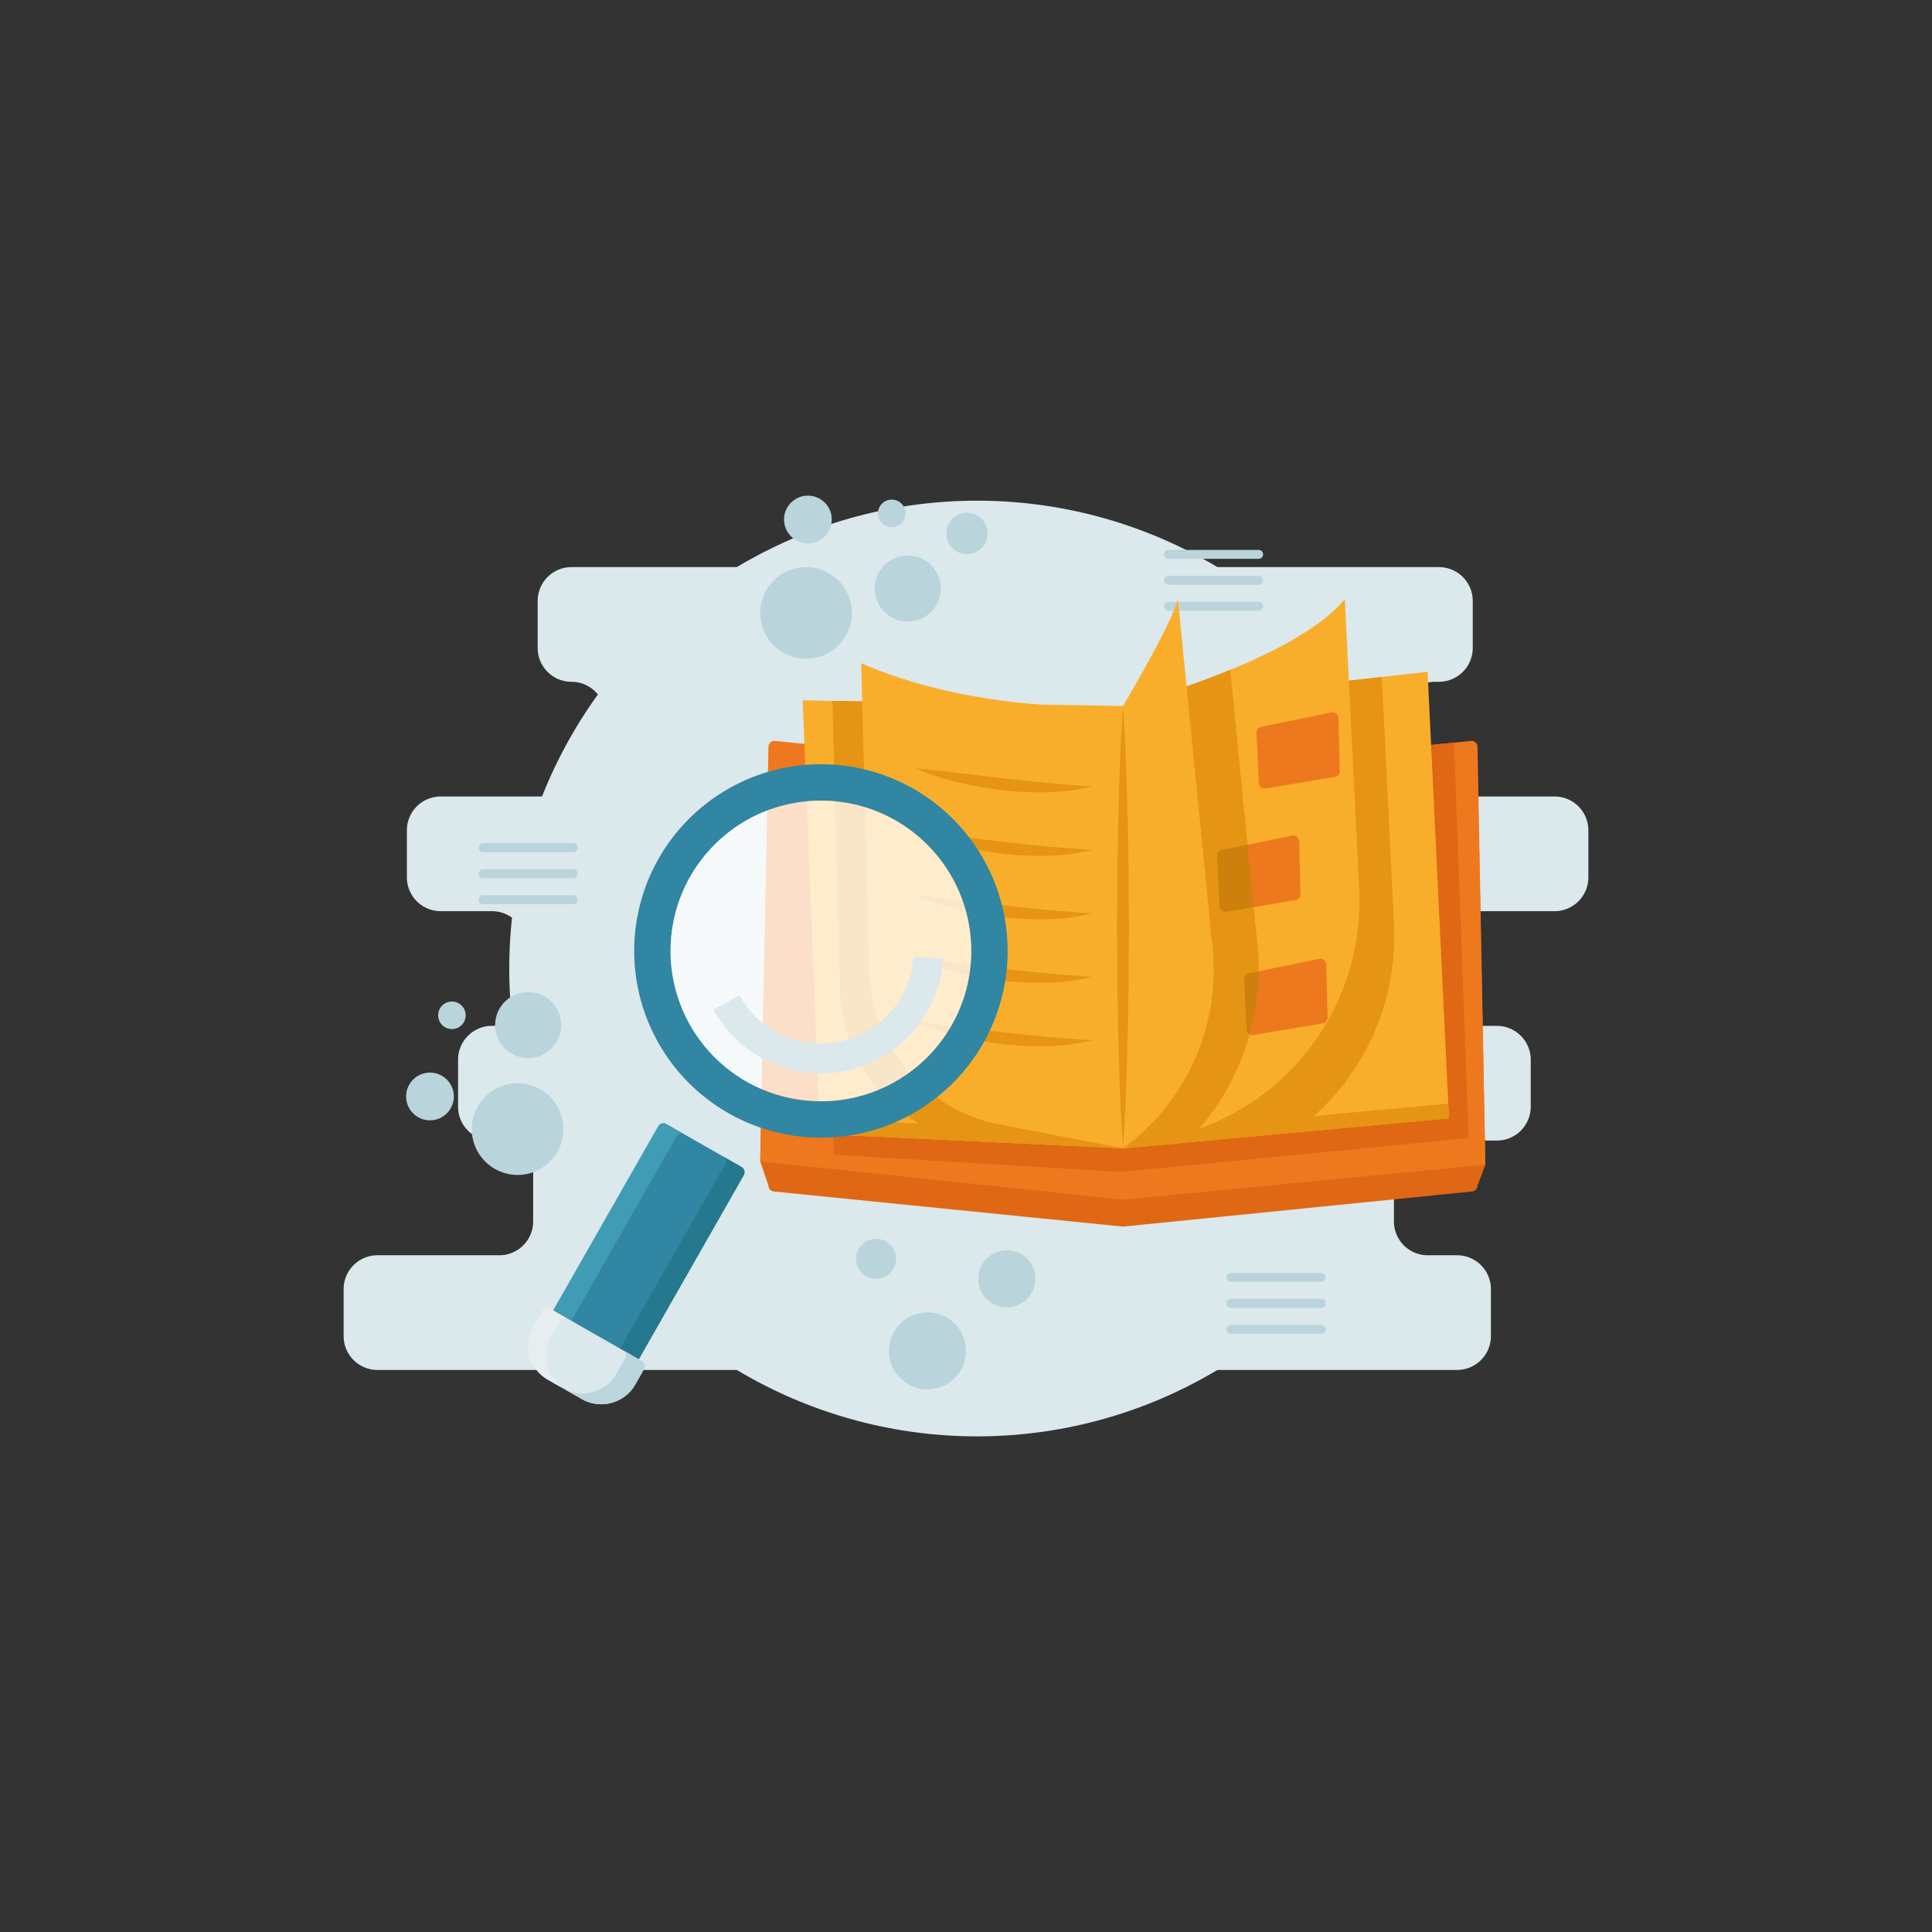 <svg id="SvgjsSvg1455" width="360" height="360" xmlns="http://www.w3.org/2000/svg" version="1.1" xmlns:xlink="http://www.w3.org/1999/xlink" xmlns:svgjs="http://svgjs.com/svgjs"><rect width="100%" height="100%" fill="#333333" stroke="none"/><defs id="SvgjsDefs1456"></defs><g id="SvgjsG1457"><svg xmlns="http://www.w3.org/2000/svg" data-name="Layer 1" viewBox="0 0 650 512" width="360" height="360"><circle cx="328.735" cy="256.85" r="157.404" fill="#dbe8ec" class="colordbe8ec svgShape"></circle><path fill="#dbe8ec" d="M534.388,226.177V210.349a11.38,11.38,0,0,0-11.38-11.38H482.841a11.38,11.38,0,0,1-11.38-11.38V171.762a11.38,11.38,0,0,1,11.38-11.38h1.268a11.38,11.38,0,0,0,11.38-11.38V133.176a11.38,11.38,0,0,0-11.38-11.38H192.275a11.38,11.38,0,0,0-11.38,11.38v15.827a11.38,11.38,0,0,0,11.38,11.38h0a11.38,11.38,0,0,1,11.38,11.38v15.827a11.38,11.38,0,0,1-11.38,11.38H148.269A11.38,11.38,0,0,0,136.889,210.349v15.827a11.38,11.38,0,0,0,11.38,11.38h17.268a11.38,11.38,0,0,1,11.38,11.38V264.763a11.38,11.38,0,0,1-11.38,11.38h-.042A11.38,11.38,0,0,0,154.115,287.523v15.827a11.38,11.38,0,0,0,11.38,11.38h2.498a11.38,11.38,0,0,1,11.38,11.38V341.937a11.38,11.38,0,0,1-11.38,11.38H126.992a11.38,11.38,0,0,0-11.38,11.38v15.827a11.38,11.38,0,0,0,11.38,11.38H490.219a11.38,11.38,0,0,0,11.38-11.38V364.697a11.38,11.38,0,0,0-11.38-11.38H480.352A11.38,11.38,0,0,1,468.972,341.937V326.11A11.38,11.38,0,0,1,480.352,314.73h23.265a11.38,11.38,0,0,0,11.38-11.38V287.523A11.38,11.38,0,0,0,503.617,276.143h-7.058a11.38,11.38,0,0,1-11.38-11.38V248.936a11.38,11.38,0,0,1,11.38-11.38h26.448A11.38,11.38,0,0,0,534.388,226.177Z" class="colordbe8ec svgShape"></path><line x1="393.152" x2="423.473" y1="117.511" y2="117.511" fill="none" stroke="#b9d4db" stroke-linecap="round" stroke-miterlimit="10" stroke-width="3" class="colorStrokeb9d4db svgStroke"></line><line x1="393.152" x2="423.473" y1="126.25" y2="126.25" fill="none" stroke="#b9d4db" stroke-linecap="round" stroke-miterlimit="10" stroke-width="3" class="colorStrokeb9d4db svgStroke"></line><line x1="393.152" x2="423.473" y1="134.989" y2="134.989" fill="none" stroke="#b9d4db" stroke-linecap="round" stroke-miterlimit="10" stroke-width="3" class="colorStrokeb9d4db svgStroke"></line><line x1="414.157" x2="444.478" y1="360.745" y2="360.745" fill="none" stroke="#b9d4db" stroke-linecap="round" stroke-miterlimit="10" stroke-width="3" class="colorStrokeb9d4db svgStroke"></line><line x1="414.157" x2="444.478" y1="369.484" y2="369.484" fill="none" stroke="#b9d4db" stroke-linecap="round" stroke-miterlimit="10" stroke-width="3" class="colorStrokeb9d4db svgStroke"></line><line x1="414.157" x2="444.478" y1="378.223" y2="378.223" fill="none" stroke="#b9d4db" stroke-linecap="round" stroke-miterlimit="10" stroke-width="3" class="colorStrokeb9d4db svgStroke"></line><line x1="162.528" x2="192.849" y1="216.199" y2="216.199" fill="none" stroke="#b9d4db" stroke-linecap="round" stroke-miterlimit="10" stroke-width="3" class="colorStrokeb9d4db svgStroke"></line><line x1="162.528" x2="192.849" y1="224.938" y2="224.938" fill="none" stroke="#b9d4db" stroke-linecap="round" stroke-miterlimit="10" stroke-width="3" class="colorStrokeb9d4db svgStroke"></line><line x1="162.528" x2="192.849" y1="233.677" y2="233.677" fill="none" stroke="#b9d4db" stroke-linecap="round" stroke-miterlimit="10" stroke-width="3" class="colorStrokeb9d4db svgStroke"></line><path fill="#e06714" d="M495.296,331.86,377.815,343.679l-117.48-11.819a2,2,0,0,1-1.8-1.99l-2.768-8.097,2.768-132.654,119.28,12,119.28-12L499.727,322.853l-2.632,7.017A2,2,0,0,1,495.296,331.86Z" class="colore06714 svgShape"></path><path fill="#ee781d" d="M499.727,322.853,377.815,334.618,255.767,321.773l2.768-139.504a2,2,0,0,1,2.2-1.99L377.815,192.058l117.08-11.779a2,2,0,0,1,2.2,1.99Z" class="coloree781d svgShape"></path><polygon fill="#e06714" points="376.855 325.258 494.087 313.853 489.198 180.852 385.606 191.274 376.855 325.258" class="colore06714 svgShape"></polygon><polygon fill="#e06714" points="376.855 176.458 479.335 164.938 484.082 314.826 376.855 325.258 376.855 176.458" class="colore06714 svgShape"></polygon><polygon fill="#e06714" points="382.615 175.498 274.855 173.578 280.615 319.498 376.855 325.258 382.615 175.498" class="colore06714 svgShape"></polygon><polygon fill="#f9ae2b" points="377.815 168.538 480.295 157.018 487.495 307.258 377.815 317.338 377.815 168.538" class="colorf9ae2b svgShape"></polygon><polygon fill="#e59413" points="377.815 312.364 377.815 317.338 487.495 307.258 487.258 302.306 377.815 312.364" class="colore59413 svgShape"></polygon><polygon fill="#f9ae2b" points="377.815 168.538 270.055 166.618 275.815 312.538 377.815 317.338 377.815 168.538" class="colorf9ae2b svgShape"></polygon><polygon fill="#e59413" points="275.815 312.538 377.815 317.338 377.815 312.214 275.815 307.413 275.815 312.538" class="colore59413 svgShape"></polygon><path fill="#e59413" d="M282.601 263.853a54.056 54.056 0 0040.481 50.909l44.893 2.113V174.778s-33.921 2.408-69.093-7.646l-18.82-.335zM435.057 312.077a81.213 81.213 0 0033.944-70.118l-4.112-83.209-24.854 2.794c-22.72 11.503-50.502 18.712-50.502 18.712V316.261z" class="colore59413 svgShape"></path><path fill="#f9ae2b" d="M377.815,168.538s57.36-14.88,74.64-36l4.828,97.703a81.218,81.218,0,0,1-62.338,83.025L377.815,317.338Z" class="colorf9ae2b svgShape"></path><path fill="#e59413" d="M393.064,168.538l-15.248,148.8s19.417-1.467,20.94-1.924c17.05-15.641,26.758-41.92,24.444-65.265l-9.293-93.779c-6.17,2.532-12.219,4.724-17.55,6.522C394.4,166.291,393.064,168.538,393.064,168.538Z" class="colore59413 svgShape"></path><path fill="#f9ae2b" d="M377.815 168.538s16.56-27.84 18.48-36l11.655 117.61a74.05 74.05 0 01-30.135 67.19l0 0zM377.815 168.538s-47.28 3.36-88.08-14.4l2.705 103.475a54.063 54.063 0 0043.762 51.663l41.613 8.062z" class="colorf9ae2b svgShape"></path><path fill="#e59413" d="M377.815 168.538c.828 12.4 1.261 24.8 1.555 37.2.184 6.2.225 12.4.334 18.6l.11 18.6-.105 18.6c-.112 6.2-.147 12.4-.333 18.6-.293 12.4-.728 24.8-1.561 37.2-.833-12.4-1.268-24.8-1.561-37.2-.186-6.2-.222-12.4-.333-18.6l-.105-18.6.11-18.6c.108-6.2.149-12.4.334-18.6C376.555 193.338 376.988 180.938 377.815 168.538zM307.967 189.493c5.043.427 9.989 1.034 14.933 1.615l14.773 1.769c4.917.579 9.832 1.062 14.764 1.545 4.938.47 9.874.761 14.929 1.192a70.353 70.353 0 01-15.027 1.952 109.639 109.639 0 01-15.125-.716 125.973 125.973 0 01-14.876-2.658A88.708 88.708 0 01307.967 189.493zM307.967 210.848c5.043.427 9.989 1.034 14.933 1.615l14.773 1.769c4.917.579 9.832 1.062 14.764 1.545 4.938.47 9.874.761 14.929 1.192a70.351 70.351 0 01-15.027 1.952 109.64 109.64 0 01-15.125-.716 125.973 125.973 0 01-14.876-2.658A88.707 88.707 0 01307.967 210.848zM307.967 232.204c5.043.427 9.989 1.034 14.933 1.615l14.773 1.769c4.917.579 9.832 1.062 14.764 1.545 4.938.47 9.874.761 14.929 1.192a70.351 70.351 0 01-15.027 1.952A109.639 109.639 0 01337.215 239.56a125.978 125.978 0 01-14.876-2.658A88.71 88.71 0 01307.967 232.204zM307.967 253.559c5.043.427 9.989 1.034 14.933 1.615l14.773 1.769c4.917.579 9.832 1.062 14.764 1.545 4.938.47 9.874.761 14.929 1.192a70.353 70.353 0 01-15.027 1.952 109.64 109.64 0 01-15.125-.716 125.982 125.982 0 01-14.876-2.658A88.708 88.708 0 01307.967 253.559zM307.967 274.915c5.043.427 9.989 1.034 14.933 1.615l14.773 1.769c4.917.579 9.832 1.062 14.764 1.545 4.938.47 9.874.761 14.929 1.192a70.351 70.351 0 01-15.027 1.952 109.64 109.64 0 01-15.125-.716 125.969 125.969 0 01-14.876-2.658A88.71 88.71 0 01307.967 274.915z" class="colore59413 svgShape"></path><path fill="#ee781d" d="M449.178 192.351l-23.297 3.929a2 2 0 01-2.344-1.582l-.773-16.828a2 2 0 011.582-2.344l23.596-4.849a2 2 0 012.344 1.582l.474 17.749A2 2 0 01449.178 192.351zM435.953 233.811l-23.297 3.929a2 2 0 01-2.344-1.582l-.773-16.828a2 2 0 011.582-2.344l23.596-4.849a2 2 0 012.344 1.582l.474 17.749A2 2 0 01435.953 233.811z" class="coloree781d svgShape"></path><path fill="#ce800d" d="M411.121,216.985a2,2,0,0,0-1.582,2.344l.773,16.828a2,2,0,0,0,2.344,1.582l9.16-1.545L419.737,215.215Z" class="colorce800d svgShape"></path><path fill="#ee781d" d="M445.071,275.272l-23.297,3.929A2,2,0,0,1,419.43,277.618l-.773-16.828a2,2,0,0,1,1.582-2.344l23.596-4.849a2,2,0,0,1,2.344,1.582l.474,17.749A2,2,0,0,1,445.071,275.272Z" class="coloree781d svgShape"></path><path fill="#ce800d" d="M420.24,258.446a2,2,0,0,0-1.582,2.344l.773,16.828a1.986,1.986,0,0,0,.995,1.359,81.18,81.18,0,0,0,3.1-21.207Z" class="colorce800d svgShape"></path><circle cx="312.04" cy="385.483" r="12.96" fill="#b9d4db" class="colorb9d4db svgShape"></circle><circle cx="294.76" cy="354.523" r="6.72" fill="#b9d4db" class="colorb9d4db svgShape"></circle><circle cx="338.718" cy="361.243" r="9.6" fill="#b9d4db" class="colorb9d4db svgShape"></circle><circle cx="174.129" cy="310.876" r="15.42" fill="#b9d4db" class="colorb9d4db svgShape"></circle><circle cx="144.663" cy="299.893" r="8.032" fill="#b9d4db" class="colorb9d4db svgShape"></circle><circle cx="152.041" cy="272.59" r="4.633" fill="#b9d4db" class="colorb9d4db svgShape"></circle><circle cx="177.688" cy="275.868" r="11.107" fill="#b9d4db" class="colorb9d4db svgShape"></circle><circle cx="271.185" cy="137.219" r="15.42" fill="#b9d4db" class="colorb9d4db svgShape"></circle><circle cx="271.811" cy="105.78" r="8.032" fill="#b9d4db" class="colorb9d4db svgShape"></circle><circle cx="325.309" cy="110.473" r="6.952" fill="#b9d4db" class="colorb9d4db svgShape"></circle><circle cx="300.018" cy="103.718" r="4.633" fill="#b9d4db" class="colorb9d4db svgShape"></circle><circle cx="305.402" cy="129.007" r="11.107" fill="#b9d4db" class="colorb9d4db svgShape"></circle><rect width="18.18" height="18.18" x="232.239" y="299.464" fill="#dbe8ec" transform="rotate(29.699 241.329 308.554)" class="colordbe8ec svgShape"></rect><path fill="#3086a3" d="M314.011,301.093A62.818,62.818,0,1,0,226.027,288.751,62.814,62.814,0,0,0,314.011,301.093Zm-78.204-19.706a50.581,50.581,0,1,1,70.832,9.931A50.587,50.587,0,0,1,235.806,281.387Z" class="color3086a3 svgShape"></path><circle cx="276.189" cy="250.935" r="50.58" fill="#ffffff" opacity=".76" class="colorfff svgShape"></circle><path fill="none" stroke="#dbe8ec" stroke-miterlimit="10" stroke-width="10" d="M312.301,253.155a36.18,36.18,0,0,1-67.878,15.098" class="colorStrokedbe8ec svgStroke"></path><rect width="33.12" height="78.675" x="200.798" y="311.244" fill="#3086a3" rx="2" transform="rotate(29.699 217.358 350.582)" class="color3086a3 svgShape"></rect><path fill="#25788e" d="M213.244,391.219l36.997-64.866a2,2,0,0,0-.746-2.728l-6.291-3.588a2,2,0,0,1,.746,2.728L206.952,387.631a2,2,0,0,1-2.728.746l6.291,3.588A2,2,0,0,0,213.244,391.219Z" class="color25788e svgShape"></path><path fill="#409cb5" d="M190.558,378.28,227.555,313.414a2,2,0,0,1,2.728-.746l6.988,3.985-13.071-7.455a2,2,0,0,0-2.728.746l-36.997,64.866a2,2,0,0,0,.746,2.728l6.083,3.47A2,2,0,0,1,190.558,378.28Z" class="color409cb5 svgShape"></path><polygon fill="#409cb5" points="198.292 384.993 210.515 391.965 210.516 391.965 198.292 384.993" class="color409cb5 svgShape"></polygon><path fill="#dbe8ec" d="M177.53,378.727H213.034a2,2,0,0,1,2,2V386.669a13.175,13.175,0,0,1-13.175,13.175h-13.154A13.175,13.175,0,0,1,175.53,386.669v-5.942a2,2,0,0,1,2-2Z" transform="rotate(29.699 195.282 389.286)" class="colordbe8ec svgShape"></path><path fill="#e8eeef" d="M185.402,380.683l2.944-5.161a2,2,0,0,1,2.728-.746l25.176,14.36a2.019,2.019,0,0,0-.317-.226l-30.84-17.59a2,2,0,0,0-2.728.746l-2.944,5.161A13.175,13.175,0,0,0,184.338,395.198l5.329,3.039A13.164,13.164,0,0,1,185.402,380.683Z" class="colore8eeef svgShape"></path><path fill="#bad5db" d="M213.736,396.799l2.944-5.161a2,2,0,0,0-.746-2.728l-6.318-3.604a2,2,0,0,1,.741,2.725l-2.944,5.161a13.175,13.175,0,0,1-17.972,4.917l-5.113-2.917.011.007,11.426,6.517A13.175,13.175,0,0,0,213.736,396.799Z" class="colorbad5db svgShape"></path></svg></g></svg>